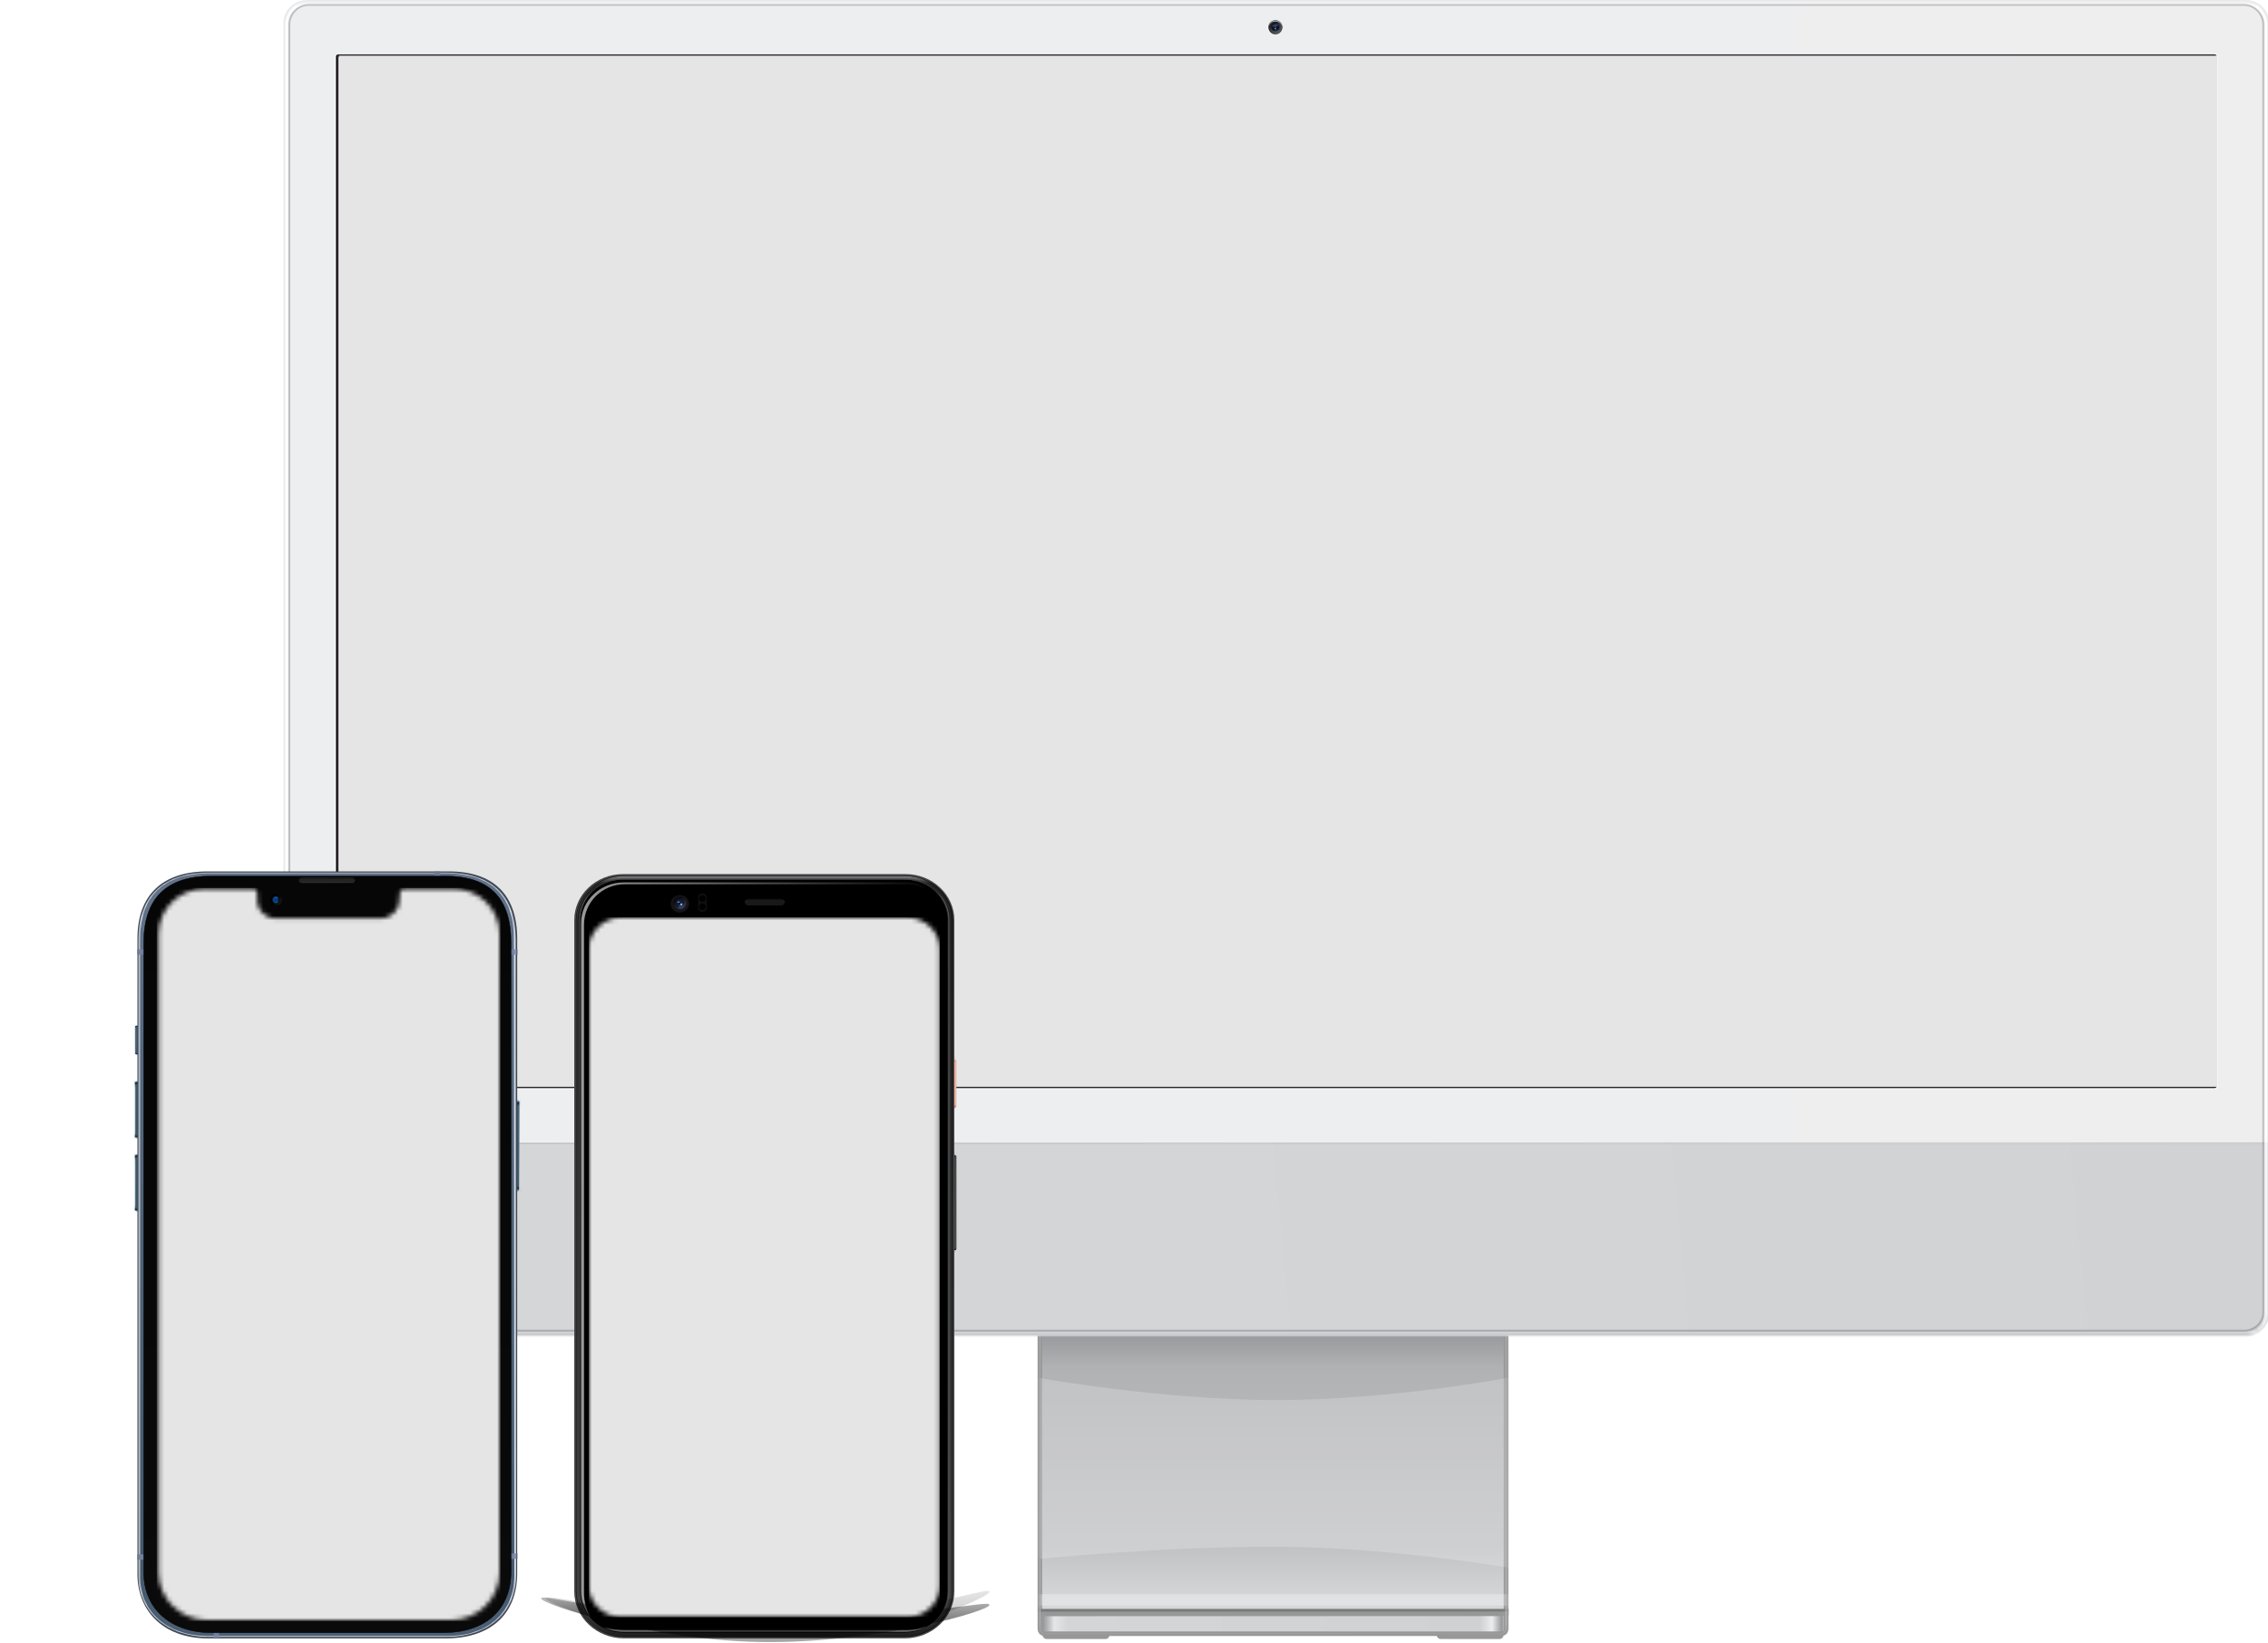 <svg width="504" height="365" viewBox="0 0 504 365" fill="none" xmlns="http://www.w3.org/2000/svg">
<g clip-path="url(#clip0_862_12488)">
<path d="M232.194 362.979H246.05V363.347C246.05 363.548 245.883 363.71 245.677 363.71H232.567C232.361 363.71 232.194 363.548 232.194 363.347V362.979Z" fill="url(#paint0_linear_862_12488)"/>
<path d="M232.194 362.979H246.05V363.347C246.05 363.548 245.883 363.71 245.677 363.71H232.567C232.361 363.71 232.194 363.548 232.194 363.347V362.979Z" stroke="#979797"/>
<path d="M319.773 362.979H333.629V363.347C333.629 363.548 333.462 363.71 333.256 363.71H320.146C319.94 363.71 319.773 363.548 319.773 363.347V362.979Z" fill="url(#paint1_linear_862_12488)"/>
<path d="M319.773 362.979H333.629V363.347C333.629 363.548 333.462 363.71 333.256 363.71H320.146C319.94 363.71 319.773 363.548 319.773 363.347V362.979Z" stroke="#979797"/>
<path d="M231.077 296.42H334.681V361.94C334.681 362.521 334.216 362.996 333.629 363.029L333.563 363.031L232.195 363.016C231.578 363.016 231.077 362.527 231.077 361.925V296.42Z" fill="url(#paint2_linear_862_12488)"/>
<path d="M231.077 296.42H334.681V361.94C334.681 362.521 334.216 362.996 333.629 363.029L333.563 363.031L232.195 363.016C231.578 363.016 231.077 362.527 231.077 361.925V296.42Z" stroke="#979797"/>
<mask id="mask0_862_12488" style="mask-type:alpha" maskUnits="userSpaceOnUse" x="231" y="296" width="104" height="68">
<path d="M231.077 296.42H334.681V361.94C334.681 362.521 334.216 362.996 333.629 363.029L333.563 363.031L232.195 363.016C231.578 363.016 231.077 362.527 231.077 361.925V296.42Z" fill="white"/>
<path d="M231.077 296.42H334.681V361.94C334.681 362.521 334.216 362.996 333.629 363.029L333.563 363.031L232.195 363.016C231.578 363.016 231.077 362.527 231.077 361.925V296.42Z" stroke="white"/>
</mask>
<g mask="url(#mask0_862_12488)">
<g filter="url(#filter0_f_862_12488)">
<path fill-rule="evenodd" clip-rule="evenodd" d="M229.214 354.249H336.544V356.795H229.214V354.249Z" fill="white" fill-opacity="0.299"/>
</g>
<g filter="url(#filter1_f_862_12488)">
<path fill-rule="evenodd" clip-rule="evenodd" d="M227.351 357.522H338.408V358.977H227.351V357.522Z" fill="#797A7C"/>
</g>
<g opacity="0.21" filter="url(#filter2_f_862_12488)">
<path fill-rule="evenodd" clip-rule="evenodd" d="M229.587 305.969C229.587 305.969 257.493 311.108 283.625 311.108C309.756 311.108 336.172 305.969 336.172 305.969L335.799 348.447C335.799 348.447 308.565 343.702 282.88 343.702C257.194 343.702 229.587 346.527 229.587 346.527V305.969Z" fill="white"/>
</g>
<path d="M231.077 358.64L334.681 358.613V362.303C334.681 362.705 334.347 363.031 333.936 363.031H231.822C231.411 363.031 231.077 362.705 231.077 362.303V358.64Z" fill="url(#paint3_linear_862_12488)"/>
<path d="M231.077 358.64L334.681 358.613V362.303C334.681 362.705 334.347 363.031 333.936 363.031H231.822C231.411 363.031 231.077 362.705 231.077 362.303V358.64Z" stroke="#979797"/>
<path fill-rule="evenodd" clip-rule="evenodd" d="M231.077 296.42H334.681V361.94C334.681 362.521 334.216 362.996 333.629 363.029L333.563 363.031V363.031L232.195 363.016C231.578 363.016 231.077 362.527 231.077 361.925V296.42Z" stroke="url(#paint4_linear_862_12488)" stroke-width="0.198"/>
</g>
<path fill-rule="evenodd" clip-rule="evenodd" d="M68.218 0H499.03C501.912 0 504.248 2.28 504.248 5.092V291.63C504.247 294.442 501.911 296.782 499.03 296.784L68.218 296.783C65.375 296.784 63.063 294.566 63.001 291.806L63 5.092C63 2.28 65.336 0 68.218 0Z" fill="#E9EAEB"/>
<mask id="mask1_862_12488" style="mask-type:alpha" maskUnits="userSpaceOnUse" x="63" y="0" width="442" height="297">
<path fill-rule="evenodd" clip-rule="evenodd" d="M68.218 0H499.03C501.912 0 504.248 2.28 504.248 5.092V291.63C504.247 294.442 501.911 296.782 499.03 296.784L68.218 296.783C65.375 296.784 63.063 294.566 63.001 291.806L63 5.092C63 2.28 65.336 0 68.218 0Z" fill="white"/>
</mask>
<g mask="url(#mask1_862_12488)">
<path d="M499.03 1.091H68.218C65.931 1.091 63.992 3.04 63.933 5.347L63.932 5.455L63.932 291.422C63.984 293.701 65.871 295.631 68.111 295.691L68.218 295.692H499.03C501.391 295.692 503.257 293.965 503.315 291.736L503.316 291.63V5.455C503.316 3.137 501.413 1.153 499.137 1.092L499.03 1.091Z" fill="url(#paint5_linear_862_12488)"/>
<path fill-rule="evenodd" clip-rule="evenodd" d="M63 253.867H504.248V291.95C504.248 294.763 501.912 297.042 499.03 297.042H68.218C65.336 297.042 63 294.763 63 291.95V253.867Z" fill="url(#paint6_linear_862_12488)"/>
<g opacity="0.123" filter="url(#filter3_f_862_12488)">
<path d="M62.813 254.049H504.061" stroke="black" stroke-width="0.397" stroke-linecap="square"/>
</g>
<path opacity="0.303" d="M62.813 253.866L504.061 254.048" stroke="white" stroke-width="0.397" stroke-linecap="square"/>
<path fill-rule="evenodd" clip-rule="evenodd" d="M503.875 5.455C503.875 2.643 501.539 0.182 498.658 0.182H68.591C65.709 0.182 63.373 2.643 63.373 5.455V291.806C63.436 294.566 65.748 296.965 68.591 296.965H498.658C501.539 296.965 503.875 294.805 503.875 291.993V5.455ZM68.218 1.091H499.031L499.138 1.092C501.413 1.153 503.316 3.137 503.316 5.455V291.993L503.315 292.1C503.257 294.329 501.391 296.056 499.031 296.056H68.218L68.111 296.054C65.871 295.995 63.984 294.065 63.932 291.786L63.932 5.455L63.934 5.347C63.993 3.04 65.931 1.091 68.218 1.091Z" fill="url(#paint7_linear_862_12488)"/>
<mask id="mask2_862_12488" style="mask-type:alpha" maskUnits="userSpaceOnUse" x="63" y="0" width="441" height="297">
<path fill-rule="evenodd" clip-rule="evenodd" d="M503.875 5.455C503.875 2.643 501.539 0.182 498.658 0.182H68.591C65.709 0.182 63.373 2.643 63.373 5.455V291.806C63.436 294.566 65.748 296.965 68.591 296.965H498.658C501.539 296.965 503.875 294.805 503.875 291.993V5.455ZM68.218 1.091H499.031L499.138 1.092C501.413 1.153 503.316 3.137 503.316 5.455V291.993L503.315 292.1C503.257 294.329 501.391 296.056 499.031 296.056H68.218L68.111 296.054C65.871 295.995 63.984 294.065 63.932 291.786L63.932 5.455L63.934 5.347C63.993 3.04 65.931 1.091 68.218 1.091Z" fill="white"/>
</mask>
<g mask="url(#mask2_862_12488)">
<path fill-rule="evenodd" clip-rule="evenodd" d="M63 253.866H504.248V291.949C504.248 294.762 501.912 297.041 499.03 297.041H68.218C65.336 297.041 63 294.762 63 291.949V253.866Z" fill="url(#paint8_linear_862_12488)"/>
</g>
<g opacity="0.201" filter="url(#filter4_f_862_12488)">
<path d="M498.657 1.091H68.59C66.303 1.091 64.364 3.04 64.305 5.347L64.304 5.455L64.304 291.422C64.356 293.701 66.243 295.631 68.483 295.691L68.59 295.692H498.657C501.017 295.692 502.884 293.965 502.942 291.736L502.943 291.63V5.455C502.943 3.137 501.04 1.153 498.764 1.092L498.657 1.091Z" stroke="black" stroke-width="0.397"/>
</g>
<g filter="url(#filter5_i_862_12488)">
<ellipse cx="283.437" cy="6.002" rx="1.491" ry="1.455" fill="url(#paint9_linear_862_12488)"/>
</g>
<ellipse cx="283.437" cy="6.002" rx="1.491" ry="1.455" stroke="url(#paint10_linear_862_12488)" stroke-width="0.099"/>
<g filter="url(#filter6_d_862_12488)">
<ellipse cx="283.438" cy="6.001" rx="0.932" ry="0.909" fill="#10141E"/>
</g>
<mask id="mask3_862_12488" style="mask-type:alpha" maskUnits="userSpaceOnUse" x="282" y="5" width="3" height="2">
<ellipse cx="283.438" cy="6.001" rx="0.932" ry="0.909" fill="white"/>
</mask>
<g mask="url(#mask3_862_12488)">
<g filter="url(#filter7_f_862_12488)">
<ellipse cx="283.437" cy="6.365" rx="0.186" ry="0.182" fill="url(#paint11_linear_862_12488)"/>
</g>
<g filter="url(#filter8_f_862_12488)">
<path fill-rule="evenodd" clip-rule="evenodd" d="M283.454 5.903C283.98 5.784 284.34 5.578 284.305 5.431C284.27 5.284 283.854 5.253 283.328 5.371C282.801 5.49 282.516 5.68 282.551 5.826C282.585 5.973 282.927 6.022 283.454 5.903Z" fill="#365191"/>
</g>
<g filter="url(#filter9_f_862_12488)">
<path fill-rule="evenodd" clip-rule="evenodd" d="M283.963 6.925C284.43 6.82 284.666 6.665 284.638 6.547C284.61 6.429 284.328 6.391 283.862 6.496C283.395 6.601 283.04 6.782 283.068 6.901C283.096 7.019 283.497 7.03 283.963 6.925Z" fill="#24396B"/>
</g>
<g filter="url(#filter10_f_862_12488)">
<path fill-rule="evenodd" clip-rule="evenodd" d="M284.512 6.353C284.587 6.333 284.604 6.16 284.551 5.966C284.498 5.772 284.394 5.631 284.319 5.65C284.245 5.67 284.228 5.843 284.281 6.037C284.334 6.231 284.438 6.372 284.512 6.353Z" fill="white" fill-opacity="0.2"/>
</g>
<path fill-rule="evenodd" clip-rule="evenodd" d="M284.512 6.353C284.587 6.333 284.604 6.16 284.551 5.966C284.498 5.772 284.394 5.631 284.319 5.65C284.245 5.67 284.228 5.843 284.281 6.037C284.334 6.231 284.438 6.372 284.512 6.353Z" fill="#4D4D4D" fill-opacity="0.259"/>
<ellipse cx="283.437" cy="6.001" rx="0.186" ry="0.182" fill="#D7F0FD" fill-opacity="0.195"/>
</g>
<g filter="url(#filter11_iii_862_12488)">
<ellipse cx="283.438" cy="6.001" rx="0.932" ry="0.909" fill="black" fill-opacity="0.01"/>
</g>
<mask id="mask4_862_12488" style="mask-type:alpha" maskUnits="userSpaceOnUse" x="282" y="5" width="3" height="2">
<ellipse cx="283.438" cy="6.001" rx="0.932" ry="0.909" fill="white"/>
</mask>
<g mask="url(#mask4_862_12488)">
</g>
</g>
<path d="M75.124 12.118C74.878 12.118 74.678 12.318 74.678 12.565V241.302C74.678 241.549 74.878 241.749 75.124 241.749H492.124C492.37 241.749 492.57 241.549 492.57 241.302V12.565C492.57 12.318 492.37 12.118 492.124 12.118H75.124Z" stroke="white" stroke-width="0.496"/>
<path fill-rule="evenodd" clip-rule="evenodd" d="M74.926 12.565C74.926 12.455 75.015 12.366 75.124 12.366H492.124C492.233 12.366 492.322 12.455 492.322 12.565V241.302C492.322 241.412 492.233 241.501 492.124 241.501H75.124C75.015 241.501 74.926 241.412 74.926 241.302V12.565Z" stroke="#2C252C" stroke-width="0.595"/>
<path fill-rule="evenodd" clip-rule="evenodd" d="M75.314 12.366H492.71V241.501H75.314V12.366Z" fill="#E5E5E5"/>
<path fill-rule="evenodd" clip-rule="evenodd" d="M211.646 257.004C211.646 256.806 211.806 256.646 212.004 256.646C212.313 256.646 212.545 256.767 212.545 256.948L212.555 277.334C212.545 277.883 212.374 277.8 212.004 277.8C211.812 277.8 211.655 277.644 211.655 277.451L211.646 257.004Z" fill="url(#paint12_linear_862_12488)"/>
<mask id="mask5_862_12488" style="mask-type:alpha" maskUnits="userSpaceOnUse" x="211" y="256" width="2" height="22">
<path fill-rule="evenodd" clip-rule="evenodd" d="M211.646 257.004C211.646 256.806 211.806 256.646 212.004 256.646C212.313 256.646 212.545 256.767 212.545 256.948L212.555 277.334C212.545 277.883 212.374 277.8 212.004 277.8C211.812 277.8 211.655 277.644 211.655 277.451L211.646 257.004Z" fill="white"/>
</mask>
<g mask="url(#mask5_862_12488)">
<g filter="url(#filter12_d_862_12488)">
<path fill-rule="evenodd" clip-rule="evenodd" d="M212.373 255.799C211.918 255.755 211.918 256.755 211.918 257.083C211.918 261.853 211.918 277.377 211.918 277.377C211.918 278.748 212.323 278.662 212.391 278.819L212.432 278.324C212.324 277.603 212.373 277.433 212.373 276.597C212.373 275.509 212.373 257.354 212.373 257.354C212.373 256.914 212.373 256.326 212.373 256.064V255.799Z" fill="url(#paint13_linear_862_12488)"/>
</g>
</g>
<path fill-rule="evenodd" clip-rule="evenodd" d="M211.429 236.122C211.429 235.817 211.676 235.569 211.981 235.569C212.296 235.569 212.533 235.569 212.533 235.875V245.751C212.533 246.063 212.339 246.089 211.971 246.087C211.673 246.085 211.429 245.843 211.429 245.544V236.122Z" fill="url(#paint14_linear_862_12488)"/>
<mask id="mask6_862_12488" style="mask-type:alpha" maskUnits="userSpaceOnUse" x="211" y="235" width="2" height="12">
<path fill-rule="evenodd" clip-rule="evenodd" d="M211.429 236.122C211.429 235.817 211.676 235.569 211.981 235.569C212.296 235.569 212.533 235.569 212.533 235.875V245.751C212.533 246.063 212.339 246.089 211.971 246.087C211.673 246.085 211.429 245.843 211.429 245.544V236.122Z" fill="white"/>
</mask>
<g mask="url(#mask6_862_12488)">
<path fill-rule="evenodd" clip-rule="evenodd" d="M212.349 234.72C211.889 234.675 211.889 235.681 211.889 236.01C211.889 240.803 211.889 245.747 211.889 245.747C211.889 247.125 212.298 247.039 212.367 247.197L212.409 246.699C212.299 245.975 212.349 245.804 212.349 244.964C212.349 243.87 212.349 236.282 212.349 236.282C212.349 235.841 212.349 235.25 212.349 234.986V234.72Z" fill="url(#paint15_linear_862_12488)"/>
</g>
<path d="M138.442 194.236H201.249C207.23 194.236 212.078 198.817 212.078 204.467V353.634C212.078 359.397 207.133 364.069 201.033 364.069H138.659C132.558 364.069 127.613 359.397 127.613 353.634V204.467C127.613 198.817 132.462 194.236 138.442 194.236Z" fill="#474445"/>
<g filter="url(#filter13_i_862_12488)">
<path d="M138.442 194.646C132.7 194.646 128.046 199.043 128.046 204.467V353.634C128.046 359.171 132.797 363.66 138.658 363.66H201.032C206.893 363.66 211.645 359.171 211.645 353.634V204.467C211.645 199.043 206.99 194.646 201.249 194.646H138.442Z" fill="url(#paint16_linear_862_12488)"/>
</g>
<path d="M138.442 194.646C132.7 194.646 128.046 199.043 128.046 204.467V353.634C128.046 359.171 132.797 363.66 138.658 363.66H201.032C206.893 363.66 211.645 359.171 211.645 353.634V204.467C211.645 199.043 206.99 194.646 201.249 194.646H138.442Z" stroke="black" stroke-width="0.099"/>
<g filter="url(#filter14_i_862_12488)">
<path d="M138.441 195.464H201.249C206.512 195.464 210.778 199.495 210.778 204.467V353.633C210.778 358.719 206.415 362.841 201.032 362.841H138.658C133.276 362.841 128.912 358.719 128.912 353.633V204.467C128.912 199.495 133.179 195.464 138.441 195.464Z" fill="black"/>
</g>
<path d="M201.249 195.365H138.441C133.129 195.365 128.813 199.435 128.813 204.467V353.633C128.813 358.779 133.226 362.94 138.658 362.94H201.032C206.464 362.94 210.877 358.779 210.877 353.633V204.467C210.877 199.435 206.561 195.365 201.249 195.365Z" stroke="url(#paint17_linear_862_12488)" stroke-width="0.198"/>
<path opacity="0.398" d="M201.033 362.637H138.659C137.035 362.637 135.503 362.261 134.156 361.597C135.754 362.13 137.682 362.228 139.526 362.228H201.467C203.101 362.228 204.641 361.923 205.994 361.356C204.541 362.17 202.845 362.637 201.033 362.637Z" fill="white"/>
<path opacity="0.6" d="M201.25 196.078C203.942 196.078 205.419 196.897 205.968 197.762C205.026 196.897 202.976 196.487 201.683 196.487H138.876C133.778 196.487 129.78 200.518 129.78 205.491V354.043C129.78 355.91 130.352 357.867 131.239 359.354C129.918 357.783 129.13 355.796 129.13 353.634V205.081C129.13 200.109 133.396 196.078 138.659 196.078H201.25Z" fill="url(#paint18_linear_862_12488)"/>
<g filter="url(#filter15_i_862_12488)">
<path d="M149.017 200.647C149.017 201.722 149.938 202.592 151.074 202.592C152.211 202.592 153.132 201.722 153.132 200.647C153.132 199.573 152.211 198.702 151.074 198.702C149.938 198.702 149.017 199.573 149.017 200.647Z" fill="url(#paint19_linear_862_12488)"/>
</g>
<path d="M151.07 202.014C150.269 202.014 149.619 201.4 149.619 200.643C149.619 199.885 150.269 199.271 151.07 199.271C151.872 199.271 152.522 199.885 152.522 200.643C152.522 201.4 151.872 202.014 151.07 202.014Z" fill="url(#paint20_linear_862_12488)"/>
<g filter="url(#filter16_d_862_12488)">
<path fill-rule="evenodd" clip-rule="evenodd" d="M152.049 200.669C152.049 200.16 151.612 199.748 151.074 199.748C150.536 199.748 150.1 200.16 150.1 200.669C150.1 201.177 150.536 201.59 151.074 201.59C151.612 201.59 152.049 201.177 152.049 200.669Z" fill="url(#paint21_radial_862_12488)"/>
</g>
<mask id="mask7_862_12488" style="mask-type:alpha" maskUnits="userSpaceOnUse" x="150" y="199" width="3" height="3">
<path d="M151.074 201.59C150.536 201.59 150.1 201.177 150.1 200.669C150.1 200.16 150.536 199.748 151.074 199.748C151.612 199.748 152.049 200.16 152.049 200.669C152.049 201.177 151.612 201.59 151.074 201.59Z" fill="white"/>
</mask>
<g mask="url(#mask7_862_12488)">
<g filter="url(#filter17_f_862_12488)">
<path fill-rule="evenodd" clip-rule="evenodd" d="M151.725 202.612C152.263 202.612 152.699 202.2 152.699 201.691C152.699 201.183 152.263 200.771 151.725 200.771C151.186 200.771 150.75 201.183 150.75 201.691C150.75 202.2 151.186 202.612 151.725 202.612Z" fill="#18409D"/>
</g>
<g opacity="0.347" filter="url(#filter18_f_862_12488)">
<path fill-rule="evenodd" clip-rule="evenodd" d="M151.291 201.999C151.59 201.999 151.833 201.77 151.833 201.487C151.833 201.205 151.59 200.976 151.291 200.976C150.992 200.976 150.75 201.205 150.75 201.487C150.75 201.77 150.992 201.999 151.291 201.999Z" fill="#9CA1B0"/>
</g>
<g filter="url(#filter19_f_862_12488)">
<path fill-rule="evenodd" clip-rule="evenodd" d="M151.399 201.18C151.519 201.18 151.616 201.088 151.616 200.975C151.616 200.862 151.519 200.771 151.399 200.771C151.28 200.771 151.183 200.862 151.183 200.975C151.183 201.088 151.28 201.18 151.399 201.18Z" fill="white"/>
</g>
<g filter="url(#filter20_f_862_12488)">
<path fill-rule="evenodd" clip-rule="evenodd" d="M150.967 200.976C151.086 200.976 151.183 200.884 151.183 200.771C151.183 200.658 151.086 200.566 150.967 200.566C150.847 200.566 150.75 200.658 150.75 200.771C150.75 200.884 150.847 200.976 150.967 200.976Z" fill="black"/>
</g>
<g filter="url(#filter21_f_862_12488)">
<path fill-rule="evenodd" clip-rule="evenodd" d="M150.641 200.567C150.7 200.567 150.749 200.521 150.749 200.465C150.749 200.408 150.7 200.362 150.641 200.362C150.581 200.362 150.532 200.408 150.532 200.465C150.532 200.521 150.581 200.567 150.641 200.567Z" fill="#BCCEF0"/>
</g>
<g filter="url(#filter22_f_862_12488)">
<path fill-rule="evenodd" clip-rule="evenodd" d="M150.858 200.567C150.918 200.567 150.967 200.521 150.967 200.465C150.967 200.408 150.918 200.362 150.858 200.362C150.798 200.362 150.75 200.408 150.75 200.465C150.75 200.521 150.798 200.567 150.858 200.567Z" fill="#085DDD"/>
</g>
<path fill-rule="evenodd" clip-rule="evenodd" d="M150.641 200.362C150.7 200.362 150.749 200.316 150.749 200.26C150.749 200.203 150.7 200.157 150.641 200.157C150.581 200.157 150.532 200.203 150.532 200.26C150.532 200.316 150.581 200.362 150.641 200.362Z" fill="#D5DBEC" fill-opacity="0.5"/>
<path fill-rule="evenodd" clip-rule="evenodd" d="M151.291 200.975C151.351 200.975 151.399 200.929 151.399 200.873C151.399 200.816 151.351 200.771 151.291 200.771C151.231 200.771 151.183 200.816 151.183 200.873C151.183 200.929 151.231 200.975 151.291 200.975Z" fill="white" fill-opacity="0.2"/>
<g filter="url(#filter23_f_862_12488)">
<path fill-rule="evenodd" clip-rule="evenodd" d="M150.858 200.567C150.918 200.567 150.967 200.521 150.967 200.465C150.967 200.408 150.918 200.362 150.858 200.362C150.798 200.362 150.75 200.408 150.75 200.465C150.75 200.521 150.798 200.567 150.858 200.567Z" fill="white"/>
</g>
<path opacity="0.037" fill-rule="evenodd" clip-rule="evenodd" d="M149.883 204.219C149.883 206.688 152.001 208.69 154.615 208.69C157.228 208.69 159.347 206.688 159.347 204.219C159.347 201.75 157.228 199.748 154.615 199.748C152.001 199.748 149.883 201.75 149.883 204.219ZM151.626 204.101C151.626 205.725 153.02 207.042 154.739 207.042C156.459 207.042 157.853 205.725 157.853 204.101C157.853 202.477 156.459 201.16 154.739 201.16C153.02 201.16 151.626 202.477 151.626 204.101Z" fill="white"/>
</g>
<path d="M166.273 199.761H173.636C173.935 199.761 174.394 199.99 174.394 200.477C174.394 200.964 173.935 201.193 173.636 201.193H166.273C165.974 201.193 165.515 200.964 165.515 200.477C165.515 199.99 165.974 199.761 166.273 199.761Z" fill="url(#paint22_linear_862_12488)"/>
<g filter="url(#filter24_d_862_12488)">
<path fill-rule="evenodd" clip-rule="evenodd" d="M166.273 199.966H173.637C173.936 199.966 174.178 200.195 174.178 200.477C174.178 200.76 173.936 200.989 173.637 200.989H166.273C165.974 200.989 165.731 200.76 165.731 200.477C165.731 200.195 165.974 199.966 166.273 199.966Z" fill="#191919"/>
</g>
<rect x="155.119" y="198.533" width="1.949" height="4.092" rx="0.893" fill="#0F0F0F"/>
<path fill-rule="evenodd" clip-rule="evenodd" d="M156.094 202.217C156.513 202.217 156.852 201.896 156.852 201.5C156.852 201.105 156.513 200.784 156.094 200.784C155.675 200.784 155.336 201.105 155.336 201.5C155.336 201.896 155.675 202.217 156.094 202.217Z" fill="black"/>
<path fill-rule="evenodd" clip-rule="evenodd" d="M156.094 200.375C156.513 200.375 156.852 200.054 156.852 199.659C156.852 199.263 156.513 198.942 156.094 198.942C155.675 198.942 155.336 199.263 155.336 199.659C155.336 200.054 155.675 200.375 156.094 200.375Z" fill="black"/>
<g opacity="0.5" filter="url(#filter25_f_862_12488)">
<path fill-rule="evenodd" clip-rule="evenodd" d="M171.127 359.491C206.645 359.491 219.875 355.318 219.875 356.647C219.875 357.976 196.001 364.888 171.127 364.888C146.253 364.888 120.25 356.518 120.25 355.189C120.25 353.859 135.609 359.491 171.127 359.491Z" fill="url(#paint23_radial_862_12488)"/>
</g>
<g style="mix-blend-mode:overlay" opacity="0.2" filter="url(#filter26_f_862_12488)">
<path fill-rule="evenodd" clip-rule="evenodd" d="M171.093 359.475C202.056 359.475 219.875 352.363 219.875 353.696C219.875 355.029 198.115 364.888 171.093 364.888C144.072 364.888 121.246 356.492 121.246 355.159C121.246 353.826 140.131 359.475 171.093 359.475Z" fill="url(#paint24_radial_862_12488)"/>
</g>
<g opacity="0.11" filter="url(#filter27_f_862_12488)">
<path fill-rule="evenodd" clip-rule="evenodd" d="M171.184 359.717C188.937 359.717 192.479 358.354 192.479 359.563C192.479 360.773 188.937 361.102 171.184 361.102C153.43 361.102 149.889 360.466 149.889 359.563C149.889 358.661 153.43 359.717 171.184 359.717Z" fill="black"/>
</g>
<mask id="mask8_862_12488" style="mask-type:alpha" maskUnits="userSpaceOnUse" x="130" y="203" width="79" height="157">
<path fill-rule="evenodd" clip-rule="evenodd" d="M138.226 203.854H201.466C205.533 203.854 208.83 206.968 208.83 210.811V352.406C208.83 356.248 205.533 359.363 201.466 359.363H138.226C134.159 359.363 130.862 356.248 130.862 352.406V210.811C130.862 206.968 134.159 203.854 138.226 203.854Z" fill="white"/>
</mask>
<g mask="url(#mask8_862_12488)">
<path fill-rule="evenodd" clip-rule="evenodd" d="M130.862 203.854H208.83V359.363H130.862V203.854Z" fill="#E5E5E5"/>
</g>
<path fill-rule="evenodd" clip-rule="evenodd" d="M114.639 246.028C114.663 245.434 114.794 244.473 114.794 244.473H115.05C115.267 244.473 115.442 244.645 115.441 244.86L115.344 264.387C115.343 264.601 115.168 264.774 114.951 264.774L114.727 264.774C114.715 264.769 114.667 264.699 114.636 263.951L114.63 250.071C114.63 247.962 114.632 246.393 114.636 246.133L114.639 246.028Z" fill="url(#paint25_linear_862_12488)"/>
<mask id="mask9_862_12488" style="mask-type:alpha" maskUnits="userSpaceOnUse" x="114" y="244" width="2" height="21">
<path fill-rule="evenodd" clip-rule="evenodd" d="M114.639 246.028C114.663 245.434 114.794 244.473 114.794 244.473H115.05C115.267 244.473 115.442 244.645 115.441 244.86L115.344 264.387C115.343 264.601 115.168 264.774 114.951 264.774L114.727 264.774C114.715 264.769 114.667 264.699 114.636 263.951L114.63 250.071C114.63 247.962 114.632 246.393 114.636 246.133L114.639 246.028Z" fill="white"/>
</mask>
<g mask="url(#mask9_862_12488)">
<path fill-rule="evenodd" clip-rule="evenodd" d="M115.7 244.335C115.7 244.335 115.256 244 115.256 246.012C115.256 256.382 115.256 262.948 115.256 262.915C115.256 264.562 115.449 264.788 115.524 264.88L115.746 264.446C115.466 264.035 115.42 263.533 115.42 262.751C115.42 262.118 115.524 247.267 115.524 246.785C115.524 245.853 115.623 244.956 115.7 244.96V244.335Z" fill="#8AA9BE"/>
</g>
<path fill-rule="evenodd" clip-rule="evenodd" d="M30.801 258.023C30.777 257.428 30.646 256.467 30.646 256.467H30.39C30.173 256.467 29.998 256.64 30 256.856V268.818C30.002 269.033 30.272 269.224 30.489 269.224L30.713 269.224C30.725 269.218 30.773 269.149 30.804 268.4L30.81 260.435C30.81 259.246 30.808 258.342 30.804 258.125L30.801 258.023Z" fill="url(#paint26_linear_862_12488)"/>
<mask id="mask10_862_12488" style="mask-type:alpha" maskUnits="userSpaceOnUse" x="30" y="256" width="1" height="14">
<path fill-rule="evenodd" clip-rule="evenodd" d="M30.801 258.023C30.777 257.428 30.646 256.467 30.646 256.467H30.39C30.173 256.467 29.998 256.64 30 256.856V268.818C30.002 269.033 30.272 269.224 30.489 269.224L30.713 269.224C30.725 269.218 30.773 269.149 30.804 268.4L30.81 260.435C30.81 259.246 30.808 258.342 30.804 258.125L30.801 258.023Z" fill="white"/>
</mask>
<g mask="url(#mask10_862_12488)">
<path fill-rule="evenodd" clip-rule="evenodd" d="M29.74 256.955V256.33L29.751 256.323C29.82 256.287 30.175 256.189 30.184 257.935L30.184 267.365C30.184 269.012 29.991 269.238 29.916 269.329L29.694 268.895C29.964 268.499 30.016 268.019 30.02 267.284L30.02 258.788C30.02 257.855 29.817 256.951 29.74 256.955Z" fill="url(#paint27_linear_862_12488)"/>
</g>
<path fill-rule="evenodd" clip-rule="evenodd" d="M30.801 241.773C30.777 241.178 30.646 240.217 30.646 240.217H30.39C30.173 240.217 29.998 240.39 30 240.606V252.58C30.002 252.795 30.272 252.974 30.489 252.974L30.713 252.974C30.725 252.968 30.773 252.899 30.804 252.15L30.81 244.185C30.81 242.996 30.808 242.092 30.804 241.875L30.801 241.773Z" fill="url(#paint28_linear_862_12488)"/>
<mask id="mask11_862_12488" style="mask-type:alpha" maskUnits="userSpaceOnUse" x="30" y="240" width="1" height="13">
<path fill-rule="evenodd" clip-rule="evenodd" d="M30.801 241.773C30.777 241.178 30.646 240.217 30.646 240.217H30.39C30.173 240.217 29.998 240.39 30 240.606V252.58C30.002 252.795 30.272 252.974 30.489 252.974L30.713 252.974C30.725 252.968 30.773 252.899 30.804 252.15L30.81 244.185C30.81 242.996 30.808 242.092 30.804 241.875L30.801 241.773Z" fill="white"/>
</mask>
<g mask="url(#mask11_862_12488)">
<path fill-rule="evenodd" clip-rule="evenodd" d="M29.74 240.705V240.08L29.751 240.073C29.82 240.037 30.175 239.939 30.184 241.685L30.184 251.115C30.184 252.762 29.991 252.988 29.916 253.079L29.694 252.645C29.964 252.249 30.016 251.769 30.02 251.034L30.02 242.538C30.02 241.606 29.817 240.701 29.74 240.705Z" fill="url(#paint29_linear_862_12488)"/>
</g>
<path fill-rule="evenodd" clip-rule="evenodd" d="M30.801 229.393C30.777 228.798 30.646 227.837 30.646 227.837H30.39C30.173 227.837 29.998 228.01 30 228.226L30.011 233.991C30.013 234.206 30.272 234.404 30.489 234.404L30.713 234.404C30.725 234.398 30.773 234.328 30.804 233.58L30.81 231.805C30.81 230.616 30.808 229.712 30.804 229.495L30.801 229.393Z" fill="url(#paint30_linear_862_12488)"/>
<mask id="mask12_862_12488" style="mask-type:alpha" maskUnits="userSpaceOnUse" x="30" y="227" width="1" height="8">
<path fill-rule="evenodd" clip-rule="evenodd" d="M30.801 229.393C30.777 228.798 30.646 227.837 30.646 227.837H30.39C30.173 227.837 29.998 228.01 30 228.226L30.011 233.991C30.013 234.206 30.272 234.404 30.489 234.404L30.713 234.404C30.725 234.398 30.773 234.328 30.804 233.58L30.81 231.805C30.81 230.616 30.808 229.712 30.804 229.495L30.801 229.393Z" fill="white"/>
</mask>
<g mask="url(#mask12_862_12488)">
<path fill-rule="evenodd" clip-rule="evenodd" d="M30.078 228.24C30.078 228.24 30.041 228.037 30.001 227.97C29.932 227.855 29.752 227.693 29.752 227.693C29.822 227.654 30.274 227.574 30.284 229.321L30.284 232.56C30.284 234.207 29.992 234.418 29.916 234.509L29.936 234.252C30.169 233.839 30.128 233.295 30.132 232.56V230.212C30.132 229.28 30.099 228.345 30.078 228.24Z" fill="url(#paint31_linear_862_12488)"/>
</g>
<path fill-rule="evenodd" clip-rule="evenodd" d="M99.802 193.642C109.671 193.642 114.939 198.841 114.939 208.587V349.562C114.939 358.992 108.72 364.081 99.013 364.081H46.287C35.866 364.081 30.344 357.525 30.54 349.35V208.549C30.54 198.803 36.2 193.642 46.069 193.642L99.802 193.642Z" fill="#414A56"/>
<mask id="mask13_862_12488" style="mask-type:alpha" maskUnits="userSpaceOnUse" x="30" y="193" width="85" height="172">
<path fill-rule="evenodd" clip-rule="evenodd" d="M99.802 193.642C109.671 193.642 114.939 198.841 114.939 208.587V349.562C114.939 358.992 108.72 364.081 99.013 364.081H46.287C35.866 364.081 30.344 357.525 30.54 349.35V208.549C30.54 198.803 36.2 193.642 46.069 193.642L99.802 193.642Z" fill="white"/>
</mask>
<g mask="url(#mask13_862_12488)">
<path fill-rule="evenodd" clip-rule="evenodd" d="M99.173 193.891C110.022 193.979 114.599 199.699 114.599 208.791L114.693 350.337C114.497 358.407 108.509 363.75 99.173 363.75H46.503C37.043 363.75 30.749 358.127 30.749 350.337V208.791C30.749 199.411 35.993 193.891 46.503 193.891H99.173Z" fill="#E2E9F1"/>
<path fill-rule="evenodd" clip-rule="evenodd" d="M99.173 194.084C110.022 194.172 114.207 199.699 114.207 208.791L114.302 350.337C114.106 358.407 108.509 363.556 99.173 363.556H46.503C37.043 363.556 31.141 358.127 31.141 350.337L31.141 208.791C31.141 199.411 35.993 194.084 46.503 194.084L99.173 194.084Z" fill="url(#paint32_linear_862_12488)"/>
<g filter="url(#filter28_ii_862_12488)">
<path d="M98.896 194.667C108.893 194.667 113.565 199.606 113.565 209.495V349.218C113.565 357.982 107.547 362.816 98.493 362.816H46.973C38.022 362.795 31.94 357.6 31.94 349.421V209.499C31.94 199.61 36.977 194.667 46.973 194.667L98.896 194.667Z" fill="url(#paint33_linear_862_12488)"/>
</g>
<path d="M98.896 194.667C108.893 194.667 113.565 199.606 113.565 209.495V349.218C113.565 357.982 107.547 362.816 98.493 362.816H46.973C38.022 362.795 31.94 357.6 31.94 349.421V209.499C31.94 199.61 36.977 194.667 46.973 194.667L98.896 194.667Z" stroke="black" stroke-width="0.09"/>
<mask id="mask14_862_12488" style="mask-type:alpha" maskUnits="userSpaceOnUse" x="31" y="194" width="83" height="169">
<path d="M98.896 194.667C108.893 194.667 113.565 199.606 113.565 209.495V349.218C113.565 357.982 107.547 362.816 98.493 362.816H46.973C38.022 362.795 31.94 357.6 31.94 349.421V209.499C31.94 199.61 36.977 194.667 46.973 194.667L98.896 194.667Z" fill="white" stroke="white" stroke-width="0.09"/>
</mask>
<g mask="url(#mask14_862_12488)">
<g filter="url(#filter29_ii_862_12488)">
<path d="M98.897 194.712C108.893 194.712 113.565 199.651 113.565 209.54V349.263C113.565 358.027 107.548 362.861 98.493 362.861L46.99 362.857C38.04 362.836 31.958 357.64 31.958 349.462V209.54C31.958 199.651 36.994 194.708 46.99 194.708C46.99 194.708 58.161 194.708 65.608 194.708C65.694 194.708 66.041 194.685 66.176 194.896C66.277 195.052 66.283 195.668 66.283 195.668C66.283 195.988 66.546 196.248 66.87 196.248H78.491C78.815 196.248 79.079 195.963 79.079 195.668C79.079 195.668 79.04 195.112 79.124 194.896C79.208 194.681 79.751 194.707 79.864 194.708C87.6 194.708 98.897 194.712 98.897 194.712Z" fill="url(#paint34_linear_862_12488)" fill-opacity="0.01"/>
</g>
</g>
<path fill-rule="evenodd" clip-rule="evenodd" d="M47.48 362.837L48.69 362.865V364.182H47.48V362.837Z" fill="url(#paint35_linear_862_12488)"/>
<path fill-rule="evenodd" clip-rule="evenodd" d="M30.441 210.953H31.901V212.149H30.441V210.953Z" fill="url(#paint36_linear_862_12488)"/>
<path fill-rule="evenodd" clip-rule="evenodd" d="M30.441 345.399H31.901V346.595H30.441V345.399Z" fill="url(#paint37_linear_862_12488)"/>
<path fill-rule="evenodd" clip-rule="evenodd" d="M115.051 210.953H113.613V212.149H115.051V210.953Z" fill="url(#paint38_linear_862_12488)"/>
<path fill-rule="evenodd" clip-rule="evenodd" d="M115.051 345.206H113.613V346.402H115.051V345.206Z" fill="url(#paint39_linear_862_12488)"/>
<path fill-rule="evenodd" clip-rule="evenodd" d="M96.593 193.544H97.803V194.624H96.593V193.544Z" fill="url(#paint40_linear_862_12488)"/>
</g>
<g filter="url(#filter30_d_862_12488)">
<ellipse rx="1.197" ry="1.209" transform="matrix(0.279 -0.96 0.962 0.273 61.339 199.947)" fill="url(#paint41_linear_862_12488)"/>
<ellipse rx="1.197" ry="1.209" transform="matrix(0.279 -0.96 0.962 0.273 61.339 199.947)" stroke="url(#paint42_linear_862_12488)" stroke-width="0.092"/>
</g>
<g filter="url(#filter31_d_862_12488)">
<ellipse rx="0.798" ry="0.806" transform="matrix(0.279 -0.96 0.962 0.273 61.339 199.947)" fill="url(#paint43_linear_862_12488)"/>
</g>
<mask id="mask15_862_12488" style="mask-type:alpha" maskUnits="userSpaceOnUse" x="60" y="199" width="3" height="2">
<ellipse rx="0.798" ry="0.806" transform="matrix(0.279 -0.96 0.962 0.273 61.339 199.947)" fill="white"/>
</mask>
<g mask="url(#mask15_862_12488)">
<g filter="url(#filter32_d_862_12488)">
<ellipse rx="0.648" ry="0.655" transform="matrix(0.279 -0.96 0.962 0.273 61.343 199.956)" fill="url(#paint44_linear_862_12488)"/>
</g>
<ellipse rx="0.449" ry="0.453" transform="matrix(0.279 -0.96 0.962 0.273 61.343 199.957)" fill="url(#paint45_radial_862_12488)"/>
<g filter="url(#filter33_f_862_12488)">
<ellipse rx="0.199" ry="0.202" transform="matrix(0.279 -0.96 0.962 0.273 61.825 199.787)" fill="#0D1343"/>
</g>
<ellipse opacity="0.352" rx="0.15" ry="0.151" transform="matrix(0.279 -0.96 0.962 0.273 61.087 199.697)" fill="#8361FF"/>
<ellipse opacity="0.281" rx="0.199" ry="0.202" transform="matrix(0.279 -0.96 0.962 0.273 61.541 200.146)" fill="#37759E"/>
<g opacity="0.774" filter="url(#filter34_f_862_12488)">
<ellipse rx="0.199" ry="0.202" transform="matrix(0.279 -0.96 0.962 0.273 61.541 199.747)" fill="#513CDA"/>
</g>
</g>
<path fill-rule="evenodd" clip-rule="evenodd" d="M56.32 197.51C56.864 197.51 57.144 197.851 57.158 198.533L57.159 198.589V200.025C57.159 202.246 58.963 204.05 61.203 204.086L61.272 204.087H84.623C86.803 204.087 88.6 202.408 88.729 200.266L88.732 200.197C88.759 199.575 88.811 198.953 88.887 198.331C88.937 197.927 89.097 197.677 89.643 197.524L89.697 197.51H100.835C106.459 197.51 111.019 202.013 111.019 207.569V349.367C111.019 355.243 106.196 360.006 100.247 360.006H45.995C40.045 360.006 35.223 355.243 35.223 349.367V207.569C35.223 202.013 39.782 197.51 45.407 197.51L56.32 197.51Z" fill="black"/>
<mask id="mask16_862_12488" style="mask-type:alpha" maskUnits="userSpaceOnUse" x="35" y="197" width="77" height="164">
<path fill-rule="evenodd" clip-rule="evenodd" d="M56.32 197.51C56.864 197.51 57.144 197.851 57.158 198.533L57.159 198.589V200.025C57.159 202.246 58.963 204.05 61.203 204.086L61.272 204.087H84.623C86.803 204.087 88.6 202.408 88.729 200.266L88.732 200.197C88.759 199.575 88.811 198.953 88.887 198.331C88.937 197.927 89.097 197.677 89.643 197.524L89.697 197.51H100.835C106.459 197.51 111.019 202.013 111.019 207.569V349.367C111.019 355.243 106.196 360.006 100.247 360.006H45.995C40.045 360.006 35.223 355.243 35.223 349.367V207.569C35.223 202.013 39.782 197.51 45.407 197.51L56.32 197.51Z" fill="white"/>
</mask>
<g mask="url(#mask16_862_12488)">
<path fill-rule="evenodd" clip-rule="evenodd" d="M34.831 197.316H111.215V360.2H34.831V197.316Z" fill="#E5E5E5"/>
</g>
<g filter="url(#filter35_i_862_12488)">
<path fill-rule="evenodd" clip-rule="evenodd" d="M66.944 195.039C66.666 195.039 66.44 195.265 66.44 195.543C66.44 195.821 66.666 196.047 66.944 196.047H78.368C78.646 196.047 78.871 195.821 78.871 195.543C78.871 195.265 78.646 195.039 78.368 195.039H66.944Z" fill="#242424"/>
</g>
<path fill-rule="evenodd" clip-rule="evenodd" d="M66.944 195.039C66.666 195.039 66.44 195.265 66.44 195.543C66.44 195.821 66.666 196.047 66.944 196.047H78.368C78.646 196.047 78.871 195.821 78.871 195.543C78.871 195.265 78.646 195.039 78.368 195.039H66.944Z" stroke="url(#paint46_linear_862_12488)" stroke-width="0.09"/>
</g>
<defs>
<filter id="filter0_f_862_12488" x="228.135" y="353.17" width="109.487" height="4.703" filterUnits="userSpaceOnUse" color-interpolation-filters="sRGB">
<feFlood flood-opacity="0" result="BackgroundImageFix"/>
<feBlend mode="normal" in="SourceGraphic" in2="BackgroundImageFix" result="shape"/>
<feGaussianBlur stdDeviation="0.539" result="effect1_foregroundBlur_862_12488"/>
</filter>
<filter id="filter1_f_862_12488" x="226.272" y="356.444" width="113.215" height="3.612" filterUnits="userSpaceOnUse" color-interpolation-filters="sRGB">
<feFlood flood-opacity="0" result="BackgroundImageFix"/>
<feBlend mode="normal" in="SourceGraphic" in2="BackgroundImageFix" result="shape"/>
<feGaussianBlur stdDeviation="0.539" result="effect1_foregroundBlur_862_12488"/>
</filter>
<filter id="filter2_f_862_12488" x="220.958" y="297.34" width="123.843" height="59.737" filterUnits="userSpaceOnUse" color-interpolation-filters="sRGB">
<feFlood flood-opacity="0" result="BackgroundImageFix"/>
<feBlend mode="normal" in="SourceGraphic" in2="BackgroundImageFix" result="shape"/>
<feGaussianBlur stdDeviation="4.315" result="effect1_foregroundBlur_862_12488"/>
</filter>
<filter id="filter3_f_862_12488" x="60.458" y="251.693" width="445.959" height="4.711" filterUnits="userSpaceOnUse" color-interpolation-filters="sRGB">
<feFlood flood-opacity="0" result="BackgroundImageFix"/>
<feBlend mode="normal" in="SourceGraphic" in2="BackgroundImageFix" result="shape"/>
<feGaussianBlur stdDeviation="1.079" result="effect1_foregroundBlur_862_12488"/>
</filter>
<filter id="filter4_f_862_12488" x="61.409" y="-1.804" width="444.429" height="300.391" filterUnits="userSpaceOnUse" color-interpolation-filters="sRGB">
<feFlood flood-opacity="0" result="BackgroundImageFix"/>
<feBlend mode="normal" in="SourceGraphic" in2="BackgroundImageFix" result="shape"/>
<feGaussianBlur stdDeviation="1.348" result="effect1_foregroundBlur_862_12488"/>
</filter>
<filter id="filter5_i_862_12488" x="281.896" y="4.497" width="3.081" height="3.207" filterUnits="userSpaceOnUse" color-interpolation-filters="sRGB">
<feFlood flood-opacity="0" result="BackgroundImageFix"/>
<feBlend mode="normal" in="SourceGraphic" in2="BackgroundImageFix" result="shape"/>
<feColorMatrix in="SourceAlpha" type="matrix" values="0 0 0 0 0 0 0 0 0 0 0 0 0 0 0 0 0 0 127 0" result="hardAlpha"/>
<feMorphology radius="0.05" operator="erode" in="SourceAlpha" result="effect1_innerShadow_862_12488"/>
<feOffset dy="0.198"/>
<feGaussianBlur stdDeviation="0.198"/>
<feComposite in2="hardAlpha" operator="arithmetic" k2="-1" k3="1"/>
<feColorMatrix type="matrix" values="0 0 0 0 0 0 0 0 0 0 0 0 0 0 0 0 0 0 0.5 0"/>
<feBlend mode="normal" in2="shape" result="effect1_innerShadow_862_12488"/>
</filter>
<filter id="filter6_d_862_12488" x="282.109" y="4.695" width="2.657" height="2.612" filterUnits="userSpaceOnUse" color-interpolation-filters="sRGB">
<feFlood flood-opacity="0" result="BackgroundImageFix"/>
<feColorMatrix in="SourceAlpha" type="matrix" values="0 0 0 0 0 0 0 0 0 0 0 0 0 0 0 0 0 0 127 0" result="hardAlpha"/>
<feOffset/>
<feGaussianBlur stdDeviation="0.198"/>
<feColorMatrix type="matrix" values="0 0 0 0 0 0 0 0 0 0 0 0 0 0 0 0 0 0 1 0"/>
<feBlend mode="normal" in2="BackgroundImageFix" result="effect1_dropShadow_862_12488"/>
<feBlend mode="normal" in="SourceGraphic" in2="effect1_dropShadow_862_12488" result="shape"/>
</filter>
<filter id="filter7_f_862_12488" x="282.981" y="5.914" width="0.912" height="0.903" filterUnits="userSpaceOnUse" color-interpolation-filters="sRGB">
<feFlood flood-opacity="0" result="BackgroundImageFix"/>
<feBlend mode="normal" in="SourceGraphic" in2="BackgroundImageFix" result="shape"/>
<feGaussianBlur stdDeviation="0.135" result="effect1_foregroundBlur_862_12488"/>
</filter>
<filter id="filter8_f_862_12488" x="282.278" y="5.029" width="2.299" height="1.21" filterUnits="userSpaceOnUse" color-interpolation-filters="sRGB">
<feFlood flood-opacity="0" result="BackgroundImageFix"/>
<feBlend mode="normal" in="SourceGraphic" in2="BackgroundImageFix" result="shape"/>
<feGaussianBlur stdDeviation="0.135" result="effect1_foregroundBlur_862_12488"/>
</filter>
<filter id="filter9_f_862_12488" x="282.797" y="6.165" width="2.114" height="1.102" filterUnits="userSpaceOnUse" color-interpolation-filters="sRGB">
<feFlood flood-opacity="0" result="BackgroundImageFix"/>
<feBlend mode="normal" in="SourceGraphic" in2="BackgroundImageFix" result="shape"/>
<feGaussianBlur stdDeviation="0.135" result="effect1_foregroundBlur_862_12488"/>
</filter>
<filter id="filter10_f_862_12488" x="283.711" y="5.109" width="1.411" height="1.785" filterUnits="userSpaceOnUse" color-interpolation-filters="sRGB">
<feFlood flood-opacity="0" result="BackgroundImageFix"/>
<feBlend mode="normal" in="SourceGraphic" in2="BackgroundImageFix" result="shape"/>
<feGaussianBlur stdDeviation="0.27" result="effect1_foregroundBlur_862_12488"/>
</filter>
<filter id="filter11_iii_862_12488" x="282.466" y="5.032" width="2.002" height="1.977" filterUnits="userSpaceOnUse" color-interpolation-filters="sRGB">
<feFlood flood-opacity="0" result="BackgroundImageFix"/>
<feBlend mode="normal" in="SourceGraphic" in2="BackgroundImageFix" result="shape"/>
<feColorMatrix in="SourceAlpha" type="matrix" values="0 0 0 0 0 0 0 0 0 0 0 0 0 0 0 0 0 0 127 0" result="hardAlpha"/>
<feOffset dx="-0.04" dy="-0.06"/>
<feGaussianBlur stdDeviation="0.099"/>
<feComposite in2="hardAlpha" operator="arithmetic" k2="-1" k3="1"/>
<feColorMatrix type="matrix" values="0 0 0 0 1 0 0 0 0 1 0 0 0 0 1 0 0 0 0.5 0"/>
<feBlend mode="normal" in2="shape" result="effect1_innerShadow_862_12488"/>
<feColorMatrix in="SourceAlpha" type="matrix" values="0 0 0 0 0 0 0 0 0 0 0 0 0 0 0 0 0 0 127 0" result="hardAlpha"/>
<feOffset dx="0.099" dy="0.099"/>
<feGaussianBlur stdDeviation="0.099"/>
<feComposite in2="hardAlpha" operator="arithmetic" k2="-1" k3="1"/>
<feColorMatrix type="matrix" values="0 0 0 0 0 0 0 0 0 0 0 0 0 0 0 0 0 0 0.5 0"/>
<feBlend mode="normal" in2="effect1_innerShadow_862_12488" result="effect2_innerShadow_862_12488"/>
<feColorMatrix in="SourceAlpha" type="matrix" values="0 0 0 0 0 0 0 0 0 0 0 0 0 0 0 0 0 0 127 0" result="hardAlpha"/>
<feOffset/>
<feGaussianBlur stdDeviation="0.099"/>
<feComposite in2="hardAlpha" operator="arithmetic" k2="-1" k3="1"/>
<feColorMatrix type="matrix" values="0 0 0 0 0 0 0 0 0 0 0 0 0 0 0 0 0 0 0.5 0"/>
<feBlend mode="normal" in2="effect2_innerShadow_862_12488" result="effect3_innerShadow_862_12488"/>
</filter>
<filter id="filter12_d_862_12488" x="211.72" y="255.798" width="0.713" height="23.021" filterUnits="userSpaceOnUse" color-interpolation-filters="sRGB">
<feFlood flood-opacity="0" result="BackgroundImageFix"/>
<feColorMatrix in="SourceAlpha" type="matrix" values="0 0 0 0 0 0 0 0 0 0 0 0 0 0 0 0 0 0 127 0" result="hardAlpha"/>
<feOffset dx="-0.198"/>
<feColorMatrix type="matrix" values="0 0 0 0 0.082 0 0 0 0 0.082 0 0 0 0 0.082 0 0 0 1 0"/>
<feBlend mode="normal" in2="BackgroundImageFix" result="effect1_dropShadow_862_12488"/>
<feBlend mode="normal" in="SourceGraphic" in2="effect1_dropShadow_862_12488" result="shape"/>
</filter>
<filter id="filter13_i_862_12488" x="127.996" y="194.596" width="83.897" height="169.113" filterUnits="userSpaceOnUse" color-interpolation-filters="sRGB">
<feFlood flood-opacity="0" result="BackgroundImageFix"/>
<feBlend mode="normal" in="SourceGraphic" in2="BackgroundImageFix" result="shape"/>
<feColorMatrix in="SourceAlpha" type="matrix" values="0 0 0 0 0 0 0 0 0 0 0 0 0 0 0 0 0 0 127 0" result="hardAlpha"/>
<feOffset dx="0.198"/>
<feGaussianBlur stdDeviation="0.298"/>
<feComposite in2="hardAlpha" operator="arithmetic" k2="-1" k3="1"/>
<feColorMatrix type="matrix" values="0 0 0 0 1 0 0 0 0 1 0 0 0 0 1 0 0 0 0.252 0"/>
<feBlend mode="normal" in2="shape" result="effect1_innerShadow_862_12488"/>
</filter>
<filter id="filter14_i_862_12488" x="128.515" y="195.266" width="82.461" height="167.774" filterUnits="userSpaceOnUse" color-interpolation-filters="sRGB">
<feFlood flood-opacity="0" result="BackgroundImageFix"/>
<feBlend mode="normal" in="SourceGraphic" in2="BackgroundImageFix" result="shape"/>
<feColorMatrix in="SourceAlpha" type="matrix" values="0 0 0 0 0 0 0 0 0 0 0 0 0 0 0 0 0 0 127 0" result="hardAlpha"/>
<feOffset dx="-0.198"/>
<feGaussianBlur stdDeviation="0.099"/>
<feComposite in2="hardAlpha" operator="arithmetic" k2="-1" k3="1"/>
<feColorMatrix type="matrix" values="0 0 0 0 1 0 0 0 0 1 0 0 0 0 1 0 0 0 0.196 0"/>
<feBlend mode="normal" in2="shape" result="effect1_innerShadow_862_12488"/>
</filter>
<filter id="filter15_i_862_12488" x="149.017" y="198.702" width="4.115" height="4.089" filterUnits="userSpaceOnUse" color-interpolation-filters="sRGB">
<feFlood flood-opacity="0" result="BackgroundImageFix"/>
<feBlend mode="normal" in="SourceGraphic" in2="BackgroundImageFix" result="shape"/>
<feColorMatrix in="SourceAlpha" type="matrix" values="0 0 0 0 0 0 0 0 0 0 0 0 0 0 0 0 0 0 127 0" result="hardAlpha"/>
<feOffset dy="0.198"/>
<feGaussianBlur stdDeviation="0.298"/>
<feComposite in2="hardAlpha" operator="arithmetic" k2="-1" k3="1"/>
<feColorMatrix type="matrix" values="0 0 0 0 0 0 0 0 0 0 0 0 0 0 0 0 0 0 0.5 0"/>
<feBlend mode="normal" in2="shape" result="effect1_innerShadow_862_12488"/>
</filter>
<filter id="filter16_d_862_12488" x="149.901" y="199.55" width="2.346" height="2.239" filterUnits="userSpaceOnUse" color-interpolation-filters="sRGB">
<feFlood flood-opacity="0" result="BackgroundImageFix"/>
<feColorMatrix in="SourceAlpha" type="matrix" values="0 0 0 0 0 0 0 0 0 0 0 0 0 0 0 0 0 0 127 0" result="hardAlpha"/>
<feOffset/>
<feGaussianBlur stdDeviation="0.099"/>
<feColorMatrix type="matrix" values="0 0 0 0 0 0 0 0 0 0 0 0 0 0 0 0 0 0 0.5 0"/>
<feBlend mode="normal" in2="BackgroundImageFix" result="effect1_dropShadow_862_12488"/>
<feBlend mode="normal" in="SourceGraphic" in2="effect1_dropShadow_862_12488" result="shape"/>
</filter>
<filter id="filter17_f_862_12488" x="150.319" y="200.339" width="2.812" height="2.704" filterUnits="userSpaceOnUse" color-interpolation-filters="sRGB">
<feFlood flood-opacity="0" result="BackgroundImageFix"/>
<feBlend mode="normal" in="SourceGraphic" in2="BackgroundImageFix" result="shape"/>
<feGaussianBlur stdDeviation="0.216" result="effect1_foregroundBlur_862_12488"/>
</filter>
<filter id="filter18_f_862_12488" x="150.298" y="200.524" width="1.986" height="1.927" filterUnits="userSpaceOnUse" color-interpolation-filters="sRGB">
<feFlood flood-opacity="0" result="BackgroundImageFix"/>
<feBlend mode="normal" in="SourceGraphic" in2="BackgroundImageFix" result="shape"/>
<feGaussianBlur stdDeviation="0.226" result="effect1_foregroundBlur_862_12488"/>
</filter>
<filter id="filter19_f_862_12488" x="150.731" y="200.319" width="1.337" height="1.313" filterUnits="userSpaceOnUse" color-interpolation-filters="sRGB">
<feFlood flood-opacity="0" result="BackgroundImageFix"/>
<feBlend mode="normal" in="SourceGraphic" in2="BackgroundImageFix" result="shape"/>
<feGaussianBlur stdDeviation="0.226" result="effect1_foregroundBlur_862_12488"/>
</filter>
<filter id="filter20_f_862_12488" x="150.312" y="200.128" width="1.31" height="1.286" filterUnits="userSpaceOnUse" color-interpolation-filters="sRGB">
<feFlood flood-opacity="0" result="BackgroundImageFix"/>
<feBlend mode="normal" in="SourceGraphic" in2="BackgroundImageFix" result="shape"/>
<feGaussianBlur stdDeviation="0.219" result="effect1_foregroundBlur_862_12488"/>
</filter>
<filter id="filter21_f_862_12488" x="150.08" y="199.911" width="1.12" height="1.109" filterUnits="userSpaceOnUse" color-interpolation-filters="sRGB">
<feFlood flood-opacity="0" result="BackgroundImageFix"/>
<feBlend mode="normal" in="SourceGraphic" in2="BackgroundImageFix" result="shape"/>
<feGaussianBlur stdDeviation="0.226" result="effect1_foregroundBlur_862_12488"/>
</filter>
<filter id="filter22_f_862_12488" x="150.298" y="199.911" width="1.12" height="1.109" filterUnits="userSpaceOnUse" color-interpolation-filters="sRGB">
<feFlood flood-opacity="0" result="BackgroundImageFix"/>
<feBlend mode="normal" in="SourceGraphic" in2="BackgroundImageFix" result="shape"/>
<feGaussianBlur stdDeviation="0.226" result="effect1_foregroundBlur_862_12488"/>
</filter>
<filter id="filter23_f_862_12488" x="150.298" y="199.911" width="1.12" height="1.109" filterUnits="userSpaceOnUse" color-interpolation-filters="sRGB">
<feFlood flood-opacity="0" result="BackgroundImageFix"/>
<feBlend mode="normal" in="SourceGraphic" in2="BackgroundImageFix" result="shape"/>
<feGaussianBlur stdDeviation="0.226" result="effect1_foregroundBlur_862_12488"/>
</filter>
<filter id="filter24_d_862_12488" x="165.136" y="199.569" width="9.637" height="2.214" filterUnits="userSpaceOnUse" color-interpolation-filters="sRGB">
<feFlood flood-opacity="0" result="BackgroundImageFix"/>
<feColorMatrix in="SourceAlpha" type="matrix" values="0 0 0 0 0 0 0 0 0 0 0 0 0 0 0 0 0 0 127 0" result="hardAlpha"/>
<feOffset dy="0.198"/>
<feGaussianBlur stdDeviation="0.298"/>
<feColorMatrix type="matrix" values="0 0 0 0 0 0 0 0 0 0 0 0 0 0 0 0 0 0 1 0"/>
<feBlend mode="normal" in2="BackgroundImageFix" result="effect1_dropShadow_862_12488"/>
<feBlend mode="normal" in="SourceGraphic" in2="effect1_dropShadow_862_12488" result="shape"/>
</filter>
<filter id="filter25_f_862_12488" x="112.16" y="346.896" width="115.804" height="26.082" filterUnits="userSpaceOnUse" color-interpolation-filters="sRGB">
<feFlood flood-opacity="0" result="BackgroundImageFix"/>
<feBlend mode="normal" in="SourceGraphic" in2="BackgroundImageFix" result="shape"/>
<feGaussianBlur stdDeviation="4.045" result="effect1_foregroundBlur_862_12488"/>
</filter>
<filter id="filter26_f_862_12488" x="107.763" y="340.046" width="125.595" height="38.324" filterUnits="userSpaceOnUse" color-interpolation-filters="sRGB">
<feFlood flood-opacity="0" result="BackgroundImageFix"/>
<feBlend mode="normal" in="SourceGraphic" in2="BackgroundImageFix" result="shape"/>
<feGaussianBlur stdDeviation="6.741" result="effect1_foregroundBlur_862_12488"/>
</filter>
<filter id="filter27_f_862_12488" x="144.496" y="353.669" width="53.376" height="12.825" filterUnits="userSpaceOnUse" color-interpolation-filters="sRGB">
<feFlood flood-opacity="0" result="BackgroundImageFix"/>
<feBlend mode="normal" in="SourceGraphic" in2="BackgroundImageFix" result="shape"/>
<feGaussianBlur stdDeviation="2.697" result="effect1_foregroundBlur_862_12488"/>
</filter>
<filter id="filter28_ii_862_12488" x="31.806" y="194.532" width="81.894" height="168.419" filterUnits="userSpaceOnUse" color-interpolation-filters="sRGB">
<feFlood flood-opacity="0" result="BackgroundImageFix"/>
<feBlend mode="normal" in="SourceGraphic" in2="BackgroundImageFix" result="shape"/>
<feColorMatrix in="SourceAlpha" type="matrix" values="0 0 0 0 0 0 0 0 0 0 0 0 0 0 0 0 0 0 127 0" result="hardAlpha"/>
<feOffset dx="0.09" dy="0.09"/>
<feGaussianBlur stdDeviation="0.09"/>
<feComposite in2="hardAlpha" operator="arithmetic" k2="-1" k3="1"/>
<feColorMatrix type="matrix" values="0 0 0 0 1 0 0 0 0 1 0 0 0 0 1 0 0 0 0.304 0"/>
<feBlend mode="normal" in2="shape" result="effect1_innerShadow_862_12488"/>
<feColorMatrix in="SourceAlpha" type="matrix" values="0 0 0 0 0 0 0 0 0 0 0 0 0 0 0 0 0 0 127 0" result="hardAlpha"/>
<feOffset dx="-0.09" dy="-0.09"/>
<feGaussianBlur stdDeviation="0.09"/>
<feComposite in2="hardAlpha" operator="arithmetic" k2="-1" k3="1"/>
<feColorMatrix type="matrix" values="0 0 0 0 1 0 0 0 0 1 0 0 0 0 1 0 0 0 0.5 0"/>
<feBlend mode="normal" in2="effect1_innerShadow_862_12488" result="effect2_innerShadow_862_12488"/>
</filter>
<filter id="filter29_ii_862_12488" x="31.868" y="194.616" width="81.787" height="168.335" filterUnits="userSpaceOnUse" color-interpolation-filters="sRGB">
<feFlood flood-opacity="0" result="BackgroundImageFix"/>
<feBlend mode="normal" in="SourceGraphic" in2="BackgroundImageFix" result="shape"/>
<feColorMatrix in="SourceAlpha" type="matrix" values="0 0 0 0 0 0 0 0 0 0 0 0 0 0 0 0 0 0 127 0" result="hardAlpha"/>
<feOffset dx="0.09" dy="0.09"/>
<feGaussianBlur stdDeviation="0.09"/>
<feComposite in2="hardAlpha" operator="arithmetic" k2="-1" k3="1"/>
<feColorMatrix type="matrix" values="0 0 0 0 1 0 0 0 0 1 0 0 0 0 1 0 0 0 0.15 0"/>
<feBlend mode="normal" in2="shape" result="effect1_innerShadow_862_12488"/>
<feColorMatrix in="SourceAlpha" type="matrix" values="0 0 0 0 0 0 0 0 0 0 0 0 0 0 0 0 0 0 127 0" result="hardAlpha"/>
<feOffset dx="-0.09" dy="-0.09"/>
<feGaussianBlur stdDeviation="0.09"/>
<feComposite in2="hardAlpha" operator="arithmetic" k2="-1" k3="1"/>
<feColorMatrix type="matrix" values="0 0 0 0 1 0 0 0 0 1 0 0 0 0 1 0 0 0 0.281 0"/>
<feBlend mode="normal" in2="effect1_innerShadow_862_12488" result="effect2_innerShadow_862_12488"/>
</filter>
<filter id="filter30_d_862_12488" x="59.903" y="198.526" width="2.872" height="2.842" filterUnits="userSpaceOnUse" color-interpolation-filters="sRGB">
<feFlood flood-opacity="0" result="BackgroundImageFix"/>
<feColorMatrix in="SourceAlpha" type="matrix" values="0 0 0 0 0 0 0 0 0 0 0 0 0 0 0 0 0 0 127 0" result="hardAlpha"/>
<feMorphology radius="0.179" operator="dilate" in="SourceAlpha" result="effect1_dropShadow_862_12488"/>
<feOffset/>
<feColorMatrix type="matrix" values="0 0 0 0 0.087 0 0 0 0 0.087 0 0 0 0 0.087 0 0 0 1 0"/>
<feBlend mode="normal" in2="BackgroundImageFix" result="effect1_dropShadow_862_12488"/>
<feBlend mode="normal" in="SourceGraphic" in2="effect1_dropShadow_862_12488" result="shape"/>
</filter>
<filter id="filter31_d_862_12488" x="60.353" y="198.97" width="1.973" height="1.954" filterUnits="userSpaceOnUse" color-interpolation-filters="sRGB">
<feFlood flood-opacity="0" result="BackgroundImageFix"/>
<feColorMatrix in="SourceAlpha" type="matrix" values="0 0 0 0 0 0 0 0 0 0 0 0 0 0 0 0 0 0 127 0" result="hardAlpha"/>
<feMorphology radius="0.179" operator="dilate" in="SourceAlpha" result="effect1_dropShadow_862_12488"/>
<feOffset/>
<feColorMatrix type="matrix" values="0 0 0 0 0 0 0 0 0 0 0 0 0 0 0 0 0 0 0.5 0"/>
<feBlend mode="normal" in2="BackgroundImageFix" result="effect1_dropShadow_862_12488"/>
<feBlend mode="normal" in="SourceGraphic" in2="effect1_dropShadow_862_12488" result="shape"/>
</filter>
<filter id="filter32_d_862_12488" x="60.688" y="199.309" width="1.312" height="1.296" filterUnits="userSpaceOnUse" color-interpolation-filters="sRGB">
<feFlood flood-opacity="0" result="BackgroundImageFix"/>
<feColorMatrix in="SourceAlpha" type="matrix" values="0 0 0 0 0 0 0 0 0 0 0 0 0 0 0 0 0 0 127 0" result="hardAlpha"/>
<feOffset/>
<feColorMatrix type="matrix" values="0 0 0 0 0.129 0 0 0 0 0.451 0 0 0 0 0.533 0 0 0 0.27 0"/>
<feBlend mode="normal" in2="BackgroundImageFix" result="effect1_dropShadow_862_12488"/>
<feBlend mode="normal" in="SourceGraphic" in2="effect1_dropShadow_862_12488" result="shape"/>
</filter>
<filter id="filter33_f_862_12488" x="61.121" y="199.086" width="1.408" height="1.403" filterUnits="userSpaceOnUse" color-interpolation-filters="sRGB">
<feFlood flood-opacity="0" result="BackgroundImageFix"/>
<feBlend mode="normal" in="SourceGraphic" in2="BackgroundImageFix" result="shape"/>
<feGaussianBlur stdDeviation="0.251" result="effect1_foregroundBlur_862_12488"/>
</filter>
<filter id="filter34_f_862_12488" x="60.837" y="199.046" width="1.408" height="1.403" filterUnits="userSpaceOnUse" color-interpolation-filters="sRGB">
<feFlood flood-opacity="0" result="BackgroundImageFix"/>
<feBlend mode="normal" in="SourceGraphic" in2="BackgroundImageFix" result="shape"/>
<feGaussianBlur stdDeviation="0.251" result="effect1_foregroundBlur_862_12488"/>
</filter>
<filter id="filter35_i_862_12488" x="66.395" y="194.994" width="12.521" height="1.277" filterUnits="userSpaceOnUse" color-interpolation-filters="sRGB">
<feFlood flood-opacity="0" result="BackgroundImageFix"/>
<feBlend mode="normal" in="SourceGraphic" in2="BackgroundImageFix" result="shape"/>
<feColorMatrix in="SourceAlpha" type="matrix" values="0 0 0 0 0 0 0 0 0 0 0 0 0 0 0 0 0 0 127 0" result="hardAlpha"/>
<feOffset dy="0.179"/>
<feGaussianBlur stdDeviation="0.269"/>
<feComposite in2="hardAlpha" operator="arithmetic" k2="-1" k3="1"/>
<feColorMatrix type="matrix" values="0 0 0 0 0 0 0 0 0 0 0 0 0 0 0 0 0 0 0.5 0"/>
<feBlend mode="normal" in2="shape" result="effect1_innerShadow_862_12488"/>
</filter>
<linearGradient id="paint0_linear_862_12488" x1="246.05" y1="363.344" x2="232.194" y2="363.344" gradientUnits="userSpaceOnUse">
<stop stop-color="#D1D2D4"/>
<stop offset="0.023" stop-color="#98999B"/>
<stop offset="0.064" stop-color="#E8E9EB"/>
<stop offset="0.117" stop-color="#C1C2C4"/>
<stop offset="0.773" stop-color="#CBCCCF"/>
<stop offset="0.852" stop-color="#EAEBED"/>
<stop offset="0.957" stop-color="#97989A"/>
<stop offset="1" stop-color="#D5D6D8"/>
</linearGradient>
<linearGradient id="paint1_linear_862_12488" x1="319.773" y1="363.744" x2="333.629" y2="363.744" gradientUnits="userSpaceOnUse">
<stop stop-color="#D1D2D4"/>
<stop offset="0.023" stop-color="#98999B"/>
<stop offset="0.064" stop-color="#E8E9EB"/>
<stop offset="0.117" stop-color="#C1C2C4"/>
<stop offset="0.773" stop-color="#CBCCCF"/>
<stop offset="0.852" stop-color="#EAEBED"/>
<stop offset="0.957" stop-color="#97989A"/>
<stop offset="1" stop-color="#D5D6D8"/>
</linearGradient>
<linearGradient id="paint2_linear_862_12488" x1="231.077" y1="296.42" x2="231.077" y2="363.031" gradientUnits="userSpaceOnUse">
<stop stop-color="#97999C"/>
<stop offset="0.113" stop-color="#B1B2B4"/>
<stop offset="0.719" stop-color="#C2C3C5"/>
<stop offset="0.864" stop-color="#D3D4D6"/>
<stop offset="1" stop-color="#D9DADC"/>
</linearGradient>
<linearGradient id="paint3_linear_862_12488" x1="334.681" y1="358.613" x2="231.077" y2="358.613" gradientUnits="userSpaceOnUse">
<stop stop-color="#D9DADC"/>
<stop offset="0.009" stop-color="#97989A"/>
<stop offset="0.03" stop-color="#EBECEE"/>
<stop offset="0.056" stop-color="#D0D1D3"/>
<stop offset="0.94" stop-color="#D4D5D7"/>
<stop offset="0.969" stop-color="#E4E5E7"/>
<stop offset="0.994" stop-color="#939496"/>
<stop offset="1" stop-color="#DADBDD"/>
</linearGradient>
<linearGradient id="paint4_linear_862_12488" x1="231.077" y1="296.42" x2="231.077" y2="363.031" gradientUnits="userSpaceOnUse">
<stop stop-color="#B7B8BA"/>
<stop offset="0.969" stop-color="#CBCCCD"/>
<stop offset="1" stop-color="#A0A1A3"/>
</linearGradient>
<linearGradient id="paint5_linear_862_12488" x1="503.316" y1="1.091" x2="63.932" y2="1.091" gradientUnits="userSpaceOnUse">
<stop stop-color="#EEEEEE"/>
<stop offset="0.475" stop-color="#EDEEF0"/>
<stop offset="1" stop-color="#EDEEF0"/>
</linearGradient>
<linearGradient id="paint6_linear_862_12488" x1="503.2" y1="243.588" x2="64.577" y2="285.316" gradientUnits="userSpaceOnUse">
<stop stop-color="#D1D2D4"/>
<stop offset="1" stop-color="#D6D7D9"/>
</linearGradient>
<linearGradient id="paint7_linear_862_12488" x1="63.373" y1="0.182" x2="63.373" y2="296.965" gradientUnits="userSpaceOnUse">
<stop stop-color="white" stop-opacity="0.096"/>
<stop offset="0.004" stop-color="white"/>
<stop offset="1" stop-color="white"/>
</linearGradient>
<linearGradient id="paint8_linear_862_12488" x1="494.186" y1="296.203" x2="494.186" y2="254.371" gradientUnits="userSpaceOnUse">
<stop stop-color="#AFB2B9"/>
<stop offset="0.056" stop-color="#D3D4D6"/>
<stop offset="0.101" stop-color="#EDEEF0"/>
<stop offset="1" stop-color="#EDEEF0"/>
</linearGradient>
<linearGradient id="paint9_linear_862_12488" x1="281.5" y1="5.845" x2="282.87" y2="8.179" gradientUnits="userSpaceOnUse">
<stop stop-color="#1F1F1F"/>
<stop offset="1" stop-color="#6A6A6C"/>
</linearGradient>
<linearGradient id="paint10_linear_862_12488" x1="281.758" y1="5.721" x2="283.263" y2="7.817" gradientUnits="userSpaceOnUse">
<stop/>
<stop offset="1" stop-color="#3C3C3C"/>
</linearGradient>
<linearGradient id="paint11_linear_862_12488" x1="283.295" y1="6.39" x2="283.478" y2="6.506" gradientUnits="userSpaceOnUse">
<stop stop-color="#B7DEF3"/>
<stop offset="1" stop-color="#2986F2"/>
</linearGradient>
<linearGradient id="paint12_linear_862_12488" x1="211.646" y1="256.646" x2="211.646" y2="277.805" gradientUnits="userSpaceOnUse">
<stop stop-color="#3A3A3A"/>
<stop offset="0.043" stop-color="#484848"/>
<stop offset="0.979" stop-color="#4C4C4C"/>
<stop offset="1" stop-color="#141414"/>
</linearGradient>
<linearGradient id="paint13_linear_862_12488" x1="212.202" y1="256.607" x2="212.202" y2="277.875" gradientUnits="userSpaceOnUse">
<stop/>
<stop offset="0.03" stop-color="#323131"/>
<stop offset="0.968" stop-color="#323231"/>
<stop offset="1"/>
</linearGradient>
<linearGradient id="paint14_linear_862_12488" x1="211.429" y1="235.569" x2="211.429" y2="246.087" gradientUnits="userSpaceOnUse">
<stop stop-color="#CA8E84"/>
<stop offset="0.038" stop-color="#EAA797"/>
<stop offset="0.957" stop-color="#EAA797"/>
<stop offset="1" stop-color="#A87670"/>
</linearGradient>
<linearGradient id="paint15_linear_862_12488" x1="212.198" y1="235.487" x2="212.198" y2="246.003" gradientUnits="userSpaceOnUse">
<stop stop-color="#9F736D"/>
<stop offset="0.044" stop-color="#F3C2B6"/>
<stop offset="0.952" stop-color="#F3C3B7"/>
<stop offset="1" stop-color="#795754"/>
</linearGradient>
<linearGradient id="paint16_linear_862_12488" x1="127.741" y1="193.412" x2="127.741" y2="363.66" gradientUnits="userSpaceOnUse">
<stop stop-color="#CBCED0"/>
<stop offset="0.017" stop-color="#222222"/>
<stop offset="0.946" stop-color="#3F3F40"/>
<stop offset="1" stop-color="#202020"/>
</linearGradient>
<linearGradient id="paint17_linear_862_12488" x1="128.912" y1="195.464" x2="128.912" y2="362.841" gradientUnits="userSpaceOnUse">
<stop stop-color="#414043"/>
<stop offset="0.013" stop-color="#2C2B2D"/>
<stop offset="0.026" stop-color="#5B5B5C"/>
<stop offset="0.965" stop-color="#545656"/>
<stop offset="1" stop-color="#232323"/>
</linearGradient>
<linearGradient id="paint18_linear_862_12488" x1="208.588" y1="193.295" x2="129.13" y2="193.295" gradientUnits="userSpaceOnUse">
<stop stop-color="white" stop-opacity="0.01"/>
<stop offset="1" stop-color="white"/>
</linearGradient>
<linearGradient id="paint19_linear_862_12488" x1="149.017" y1="198.702" x2="149.017" y2="202.592" gradientUnits="userSpaceOnUse">
<stop stop-color="#141315"/>
<stop offset="1" stop-color="#141315"/>
</linearGradient>
<linearGradient id="paint20_linear_862_12488" x1="152.679" y1="200.993" x2="151.507" y2="199.28" gradientUnits="userSpaceOnUse">
<stop stop-color="#333234"/>
<stop offset="1" stop-color="#0B0A0F"/>
</linearGradient>
<radialGradient id="paint21_radial_862_12488" cx="0" cy="0" r="1" gradientUnits="userSpaceOnUse" gradientTransform="translate(151.074 200.669) rotate(90) scale(0.921 0.962)">
<stop stop-color="#202B59"/>
<stop offset="1" stop-color="#09152D"/>
</radialGradient>
<linearGradient id="paint22_linear_862_12488" x1="167.256" y1="199.913" x2="167.256" y2="200.784" gradientUnits="userSpaceOnUse">
<stop stop-color="#121212"/>
<stop offset="0.457" stop-color="#202020"/>
<stop offset="1" stop-color="#121212"/>
</linearGradient>
<radialGradient id="paint23_radial_862_12488" cx="0" cy="0" r="1" gradientUnits="userSpaceOnUse" gradientTransform="translate(170.063 359.937) rotate(-90) scale(10.13 881.118)">
<stop/>
<stop offset="1" stop-opacity="0.01"/>
</radialGradient>
<radialGradient id="paint24_radial_862_12488" cx="0" cy="0" r="1" gradientUnits="userSpaceOnUse" gradientTransform="translate(170.561 359.209) rotate(-90) scale(11.62 872.307)">
<stop/>
<stop offset="1" stop-opacity="0.01"/>
</radialGradient>
<linearGradient id="paint25_linear_862_12488" x1="114.236" y1="244.719" x2="114.236" y2="264.967" gradientUnits="userSpaceOnUse">
<stop stop-color="#7F9EB2"/>
<stop offset="0.015" stop-color="#0E2535"/>
<stop offset="0.033" stop-color="#1D3446"/>
<stop offset="0.052" stop-color="#40596B"/>
<stop offset="0.93" stop-color="#3D586B"/>
<stop offset="0.958" stop-color="#0E2534"/>
<stop offset="0.979" stop-color="#84A3B7"/>
<stop offset="1" stop-color="#59564C"/>
<stop offset="1" stop-color="#12232D"/>
</linearGradient>
<linearGradient id="paint26_linear_862_12488" x1="29.607" y1="256.622" x2="29.607" y2="269.353" gradientUnits="userSpaceOnUse">
<stop stop-color="#7F9EB2"/>
<stop offset="0.015" stop-color="#0E2535"/>
<stop offset="0.033" stop-color="#1D3446"/>
<stop offset="0.052" stop-color="#40596B"/>
<stop offset="0.93" stop-color="#3D586B"/>
<stop offset="0.958" stop-color="#0E2534"/>
<stop offset="0.979" stop-color="#84A3B7"/>
<stop offset="1" stop-color="#59564C"/>
<stop offset="1" stop-color="#12232D"/>
</linearGradient>
<linearGradient id="paint27_linear_862_12488" x1="29.723" y1="257.109" x2="29.723" y2="268.598" gradientUnits="userSpaceOnUse">
<stop stop-color="#2D414A"/>
<stop offset="0.055" stop-color="#8DABBA"/>
<stop offset="0.943" stop-color="#819BAA"/>
<stop offset="1" stop-color="#2D414A"/>
</linearGradient>
<linearGradient id="paint28_linear_862_12488" x1="29.607" y1="240.372" x2="29.607" y2="253.103" gradientUnits="userSpaceOnUse">
<stop stop-color="#7F9EB2"/>
<stop offset="0.015" stop-color="#0E2535"/>
<stop offset="0.033" stop-color="#1D3446"/>
<stop offset="0.052" stop-color="#40596B"/>
<stop offset="0.93" stop-color="#3D586B"/>
<stop offset="0.958" stop-color="#0E2534"/>
<stop offset="0.979" stop-color="#84A3B7"/>
<stop offset="1" stop-color="#59564C"/>
<stop offset="1" stop-color="#12232D"/>
</linearGradient>
<linearGradient id="paint29_linear_862_12488" x1="29.723" y1="240.859" x2="29.723" y2="252.348" gradientUnits="userSpaceOnUse">
<stop stop-color="#2D414A"/>
<stop offset="0.055" stop-color="#8DABBA"/>
<stop offset="0.943" stop-color="#819BAA"/>
<stop offset="1" stop-color="#2D414A"/>
</linearGradient>
<linearGradient id="paint30_linear_862_12488" x1="29.607" y1="227.917" x2="29.607" y2="234.47" gradientUnits="userSpaceOnUse">
<stop stop-color="#7F9EB2"/>
<stop offset="0.015" stop-color="#0E2535"/>
<stop offset="0.033" stop-color="#1D3446"/>
<stop offset="0.052" stop-color="#40596B"/>
<stop offset="0.93" stop-color="#3D586B"/>
<stop offset="0.958" stop-color="#0E2534"/>
<stop offset="0.979" stop-color="#84A3B7"/>
<stop offset="1" stop-color="#59564C"/>
<stop offset="1" stop-color="#12232D"/>
</linearGradient>
<linearGradient id="paint31_linear_862_12488" x1="29.783" y1="228.099" x2="29.783" y2="234.126" gradientUnits="userSpaceOnUse">
<stop stop-color="#2D414A"/>
<stop offset="0.055" stop-color="#8DABBA"/>
<stop offset="0.943" stop-color="#819BAA"/>
<stop offset="1" stop-color="#2D414A"/>
</linearGradient>
<linearGradient id="paint32_linear_862_12488" x1="31.141" y1="194.084" x2="31.141" y2="363.556" gradientUnits="userSpaceOnUse">
<stop stop-color="#63758C"/>
<stop offset="0.206" stop-color="#576981"/>
<stop offset="0.908" stop-color="#44596D"/>
<stop offset="1" stop-color="#4C6076"/>
</linearGradient>
<linearGradient id="paint33_linear_862_12488" x1="31.94" y1="194.667" x2="31.94" y2="362.815" gradientUnits="userSpaceOnUse">
<stop stop-color="#060606"/>
<stop offset="1" stop-color="#0A0A0A"/>
</linearGradient>
<linearGradient id="paint34_linear_862_12488" x1="31.958" y1="194.706" x2="31.958" y2="362.861" gradientUnits="userSpaceOnUse">
<stop stop-color="#060606"/>
<stop offset="1" stop-color="#0A0A0A"/>
</linearGradient>
<linearGradient id="paint35_linear_862_12488" x1="47.48" y1="362.837" x2="47.48" y2="364.182" gradientUnits="userSpaceOnUse">
<stop stop-color="#3A4864"/>
<stop offset="0.036" stop-color="#6C778E"/>
<stop offset="0.566" stop-color="#7E8DAC"/>
<stop offset="0.698" stop-color="#92A0BE"/>
<stop offset="1" stop-color="#4E5E80"/>
</linearGradient>
<linearGradient id="paint36_linear_862_12488" x1="30.441" y1="212.149" x2="31.901" y2="212.149" gradientUnits="userSpaceOnUse">
<stop stop-color="#4E5E80"/>
<stop offset="0.25" stop-color="#92A0BE"/>
<stop offset="0.531" stop-color="#7E8DAC"/>
<stop offset="0.964" stop-color="#6C778E"/>
<stop offset="1" stop-color="#3A4864"/>
</linearGradient>
<linearGradient id="paint37_linear_862_12488" x1="30.441" y1="346.595" x2="31.901" y2="346.595" gradientUnits="userSpaceOnUse">
<stop stop-color="#4E5E80"/>
<stop offset="0.25" stop-color="#92A0BE"/>
<stop offset="0.531" stop-color="#7E8DAC"/>
<stop offset="0.964" stop-color="#6C778E"/>
<stop offset="1" stop-color="#3A4864"/>
</linearGradient>
<linearGradient id="paint38_linear_862_12488" x1="113.613" y1="212.099" x2="114.931" y2="212.099" gradientUnits="userSpaceOnUse">
<stop stop-color="#3A4864"/>
<stop offset="0.036" stop-color="#6C778E"/>
<stop offset="0.469" stop-color="#7E8DAC"/>
<stop offset="0.75" stop-color="#92A0BE"/>
<stop offset="1" stop-color="#4E5E80"/>
</linearGradient>
<linearGradient id="paint39_linear_862_12488" x1="113.613" y1="346.352" x2="114.931" y2="346.352" gradientUnits="userSpaceOnUse">
<stop stop-color="#3A4864"/>
<stop offset="0.036" stop-color="#6C778E"/>
<stop offset="0.469" stop-color="#7E8DAC"/>
<stop offset="0.75" stop-color="#92A0BE"/>
<stop offset="1" stop-color="#4E5E80"/>
</linearGradient>
<linearGradient id="paint40_linear_862_12488" x1="96.593" y1="193.544" x2="96.593" y2="194.624" gradientUnits="userSpaceOnUse">
<stop stop-color="#4E5E80"/>
<stop offset="0.302" stop-color="#92A0BE"/>
<stop offset="0.434" stop-color="#7E8DAC"/>
<stop offset="0.964" stop-color="#6C778E"/>
<stop offset="1" stop-color="#3A4864"/>
</linearGradient>
<linearGradient id="paint41_linear_862_12488" x1="0.423" y1="-0.126" x2="-0.293" y2="1.782" gradientUnits="userSpaceOnUse">
<stop/>
<stop offset="0.545" stop-color="#0F0F0F"/>
<stop offset="1" stop-color="#272727"/>
</linearGradient>
<linearGradient id="paint42_linear_862_12488" x1="0.302" y1="-0.236" x2="-0.175" y2="2.515" gradientUnits="userSpaceOnUse">
<stop/>
<stop offset="1" stop-color="#3C3C3C"/>
</linearGradient>
<linearGradient id="paint43_linear_862_12488" x1="-0.044" y1="0.218" x2="0.396" y2="1.746" gradientUnits="userSpaceOnUse">
<stop stop-color="#003472"/>
<stop offset="0.605" stop-color="#00050B" stop-opacity="0.097"/>
<stop offset="1" stop-color="#305379"/>
</linearGradient>
<linearGradient id="paint44_linear_862_12488" x1="-0.078" y1="0.198" x2="0.322" y2="1.439" gradientUnits="userSpaceOnUse">
<stop stop-color="#217388"/>
<stop offset="0.186" stop-color="#1D4455"/>
<stop offset="0.581" stop-opacity="0.01"/>
<stop offset="1" stop-color="#6299E0"/>
</linearGradient>
<radialGradient id="paint45_radial_862_12488" cx="0" cy="0" r="1" gradientUnits="userSpaceOnUse" gradientTransform="translate(0.449 0.453) rotate(73.242) scale(0.474 2.206)">
<stop/>
<stop offset="1" stop-color="#003B81"/>
</radialGradient>
<linearGradient id="paint46_linear_862_12488" x1="66.44" y1="196.161" x2="78.871" y2="196.161" gradientUnits="userSpaceOnUse">
<stop stop-color="#101010"/>
<stop offset="0.065" stop-color="#3E3E3E"/>
<stop offset="0.944" stop-color="#333333"/>
<stop offset="1" stop-color="#151515"/>
</linearGradient>
<clipPath id="clip0_862_12488">
<rect width="504" height="365" fill="white"/>
</clipPath>
</defs>
</svg>
